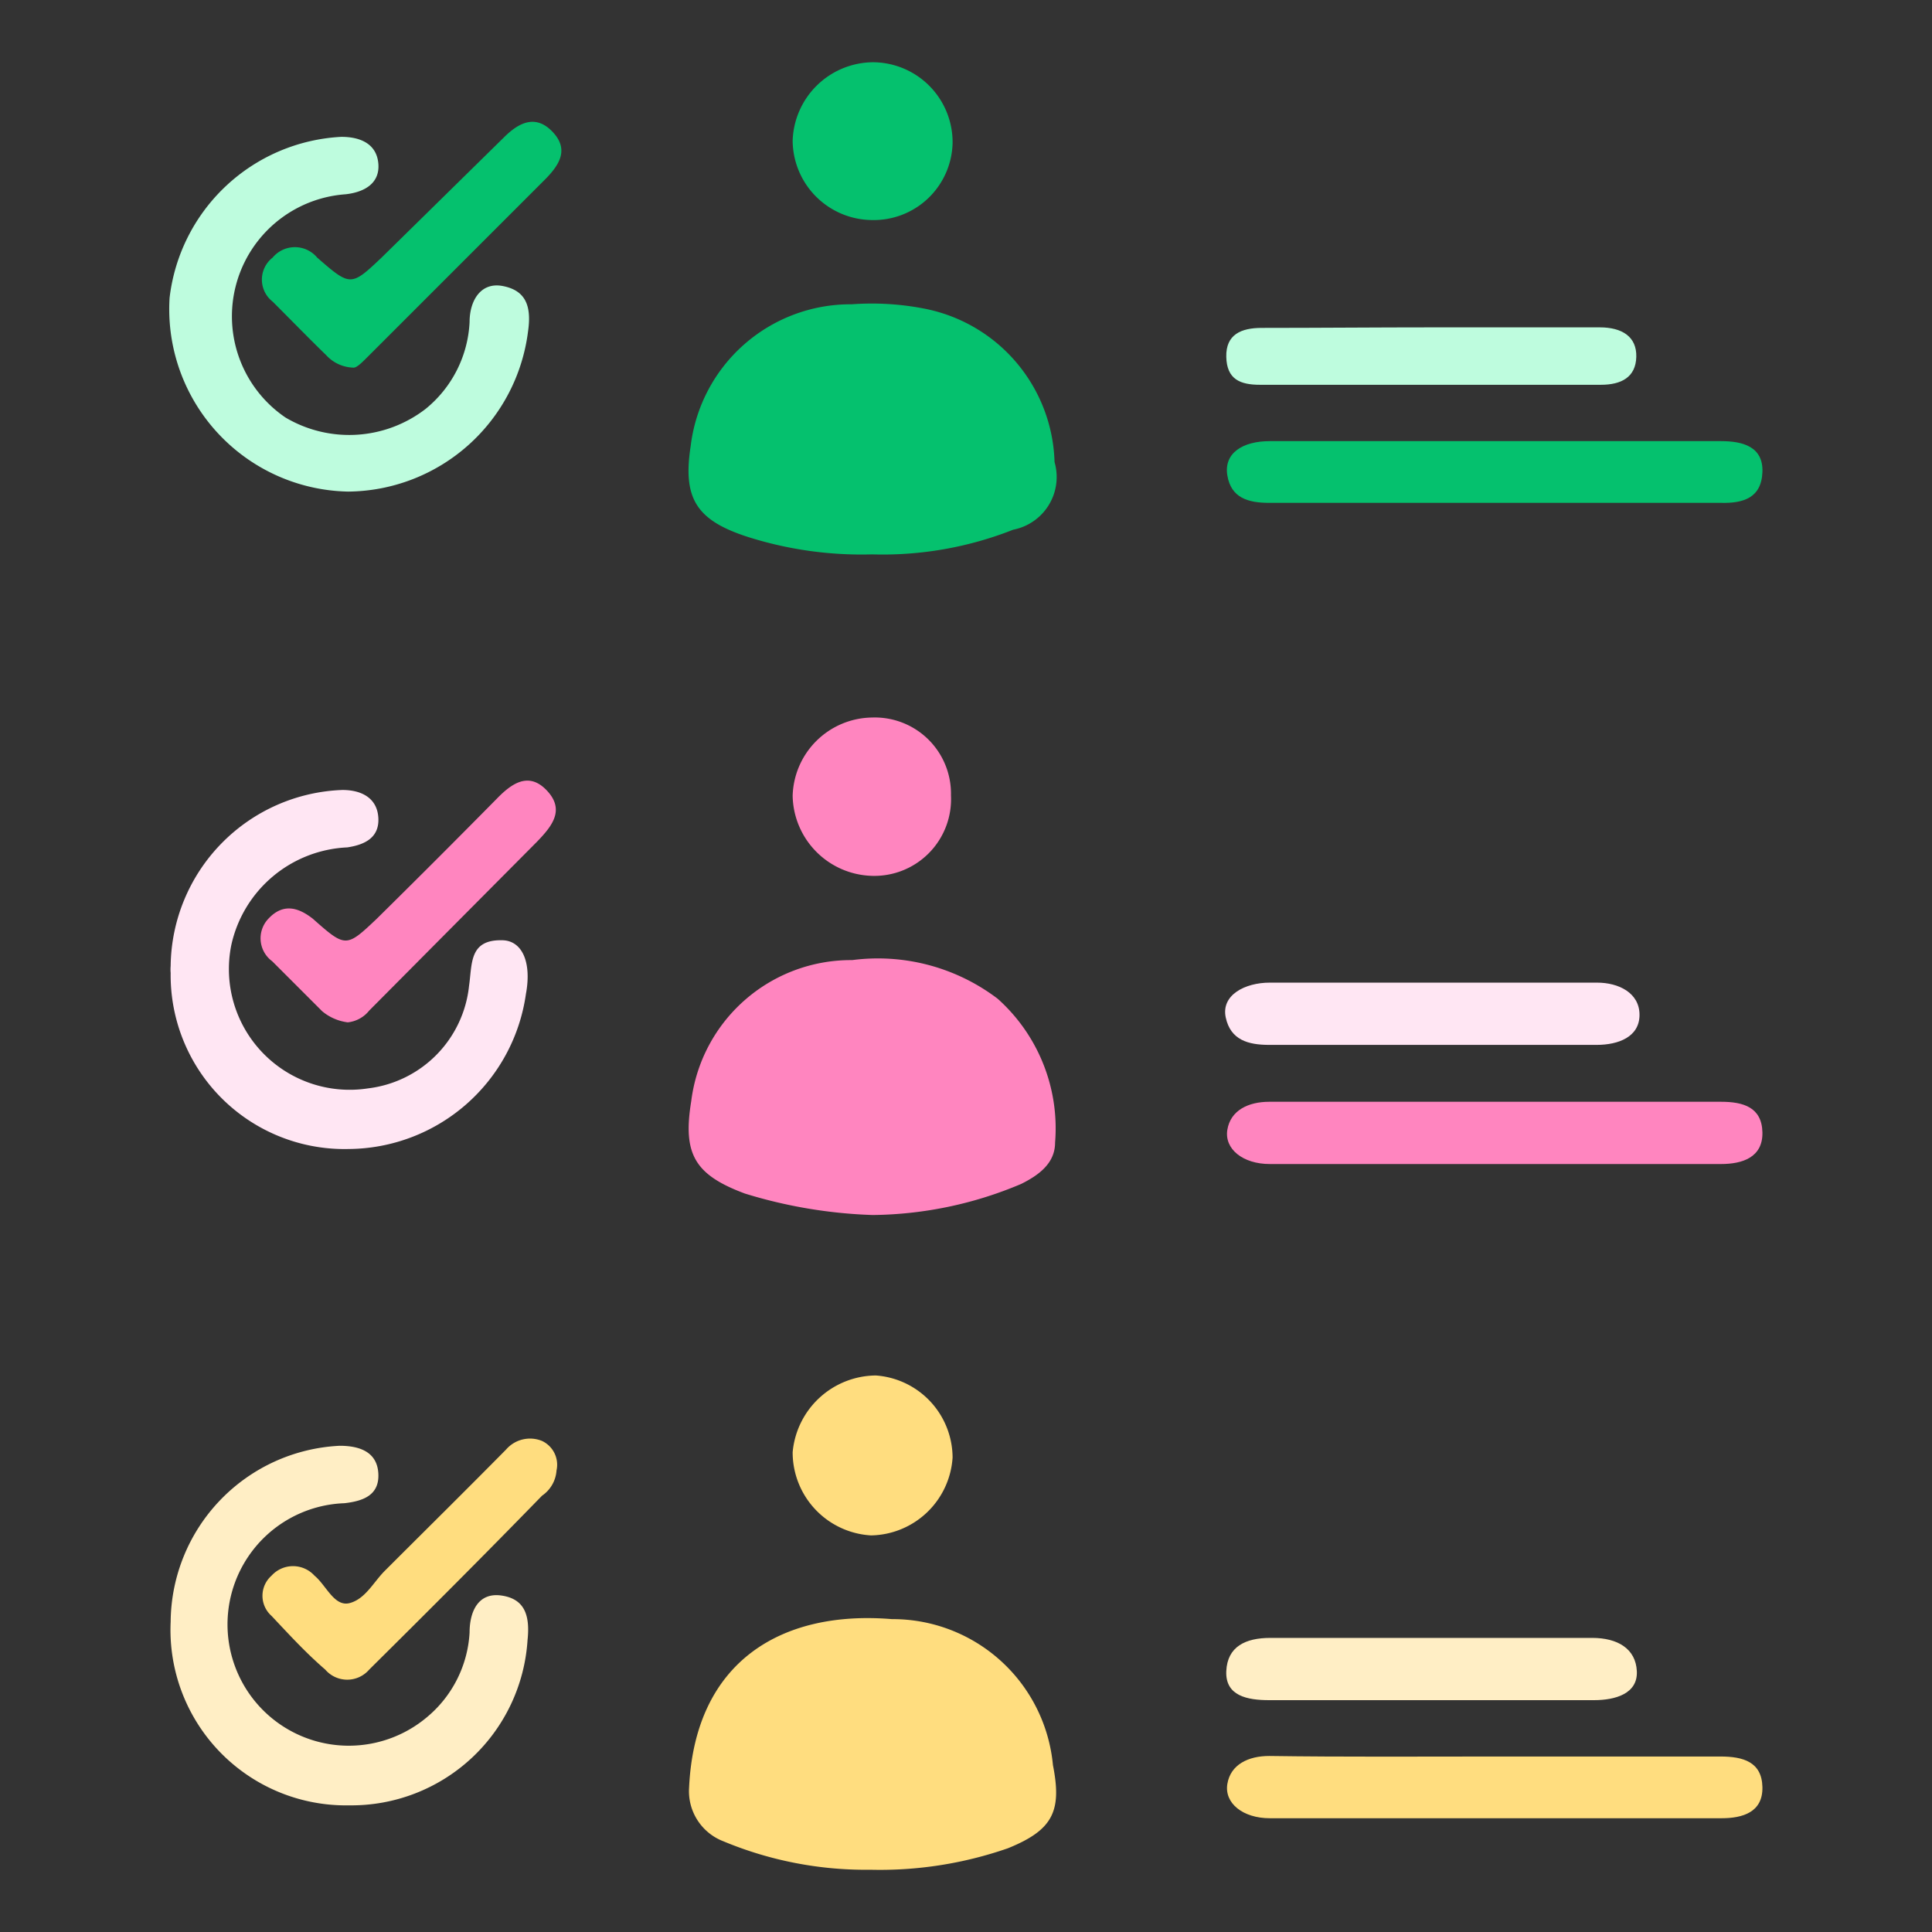 <svg id="Layer_1" data-name="Layer 1" xmlns="http://www.w3.org/2000/svg" viewBox="0 0 36 36"><rect x="0" y="0" width="36" height="36" fill="#333333" stroke="none"/><defs><style>.cls-1{fill:#ff85bf;}.cls-2{fill:#ffdd7f;}.cls-3{fill:#05c16e;}.cls-4{fill:#ffeec5;}.cls-5{fill:#ffe6f3;}.cls-6{fill:#befcde;}</style></defs><path class="cls-1" d="M16.26,22.64a9.05,9.05,0,0,1-2.38-.4c-.94-.35-1.16-.74-1-1.72a3,3,0,0,1,3-2.63,3.69,3.69,0,0,1,2.71.72,3.24,3.24,0,0,1,1.07,2.68c0,.39-.31.61-.63.77A7.26,7.26,0,0,1,16.26,22.64Z"/><path class="cls-2" d="M16.22,34.84a6.89,6.89,0,0,1-2.74-.53,1,1,0,0,1-.64-1c.11-2.36,1.73-3.31,3.78-3.14a3,3,0,0,1,3,2.72c.17.86,0,1.21-.84,1.55A7.26,7.26,0,0,1,16.22,34.84Z"/><path class="cls-3" d="M16.25,10.33A7,7,0,0,1,13.92,10c-.95-.31-1.2-.72-1.05-1.69a3,3,0,0,1,3-2.64,5.11,5.11,0,0,1,1.35.08,3,3,0,0,1,2.43,2.86,1,1,0,0,1-.77,1.26A6.62,6.62,0,0,1,16.25,10.33Z"/><path class="cls-4" d="M3.18,30.22a3.31,3.31,0,0,1,3.15-3.28c.38,0,.7.12.72.52s-.28.51-.63.55a2.26,2.26,0,1,0,1.52,4,2.21,2.21,0,0,0,.81-1.59c0-.39.16-.75.59-.69s.54.36.49.83a3.29,3.29,0,0,1-3.32,3.08A3.27,3.27,0,0,1,3.18,30.22Z"/><path class="cls-5" d="M3.18,18a3.32,3.32,0,0,1,3.2-3.28c.37,0,.65.16.67.52s-.24.5-.58.55a2.32,2.32,0,0,0-2.16,1.82,2.25,2.25,0,0,0,2.55,2.67,2.15,2.15,0,0,0,1.88-1.91c.06-.41,0-.86.61-.85.38,0,.56.41.45,1a3.36,3.36,0,0,1-3.3,2.89,3.24,3.24,0,0,1-3.32-3.28A.75.75,0,0,1,3.18,18Z"/><path class="cls-6" d="M6.49,9.16A3.4,3.4,0,0,1,3.16,5.55a3.4,3.4,0,0,1,3.2-3c.37,0,.66.14.69.5s-.25.53-.61.57A2.28,2.28,0,0,0,5.32,7.78a2.33,2.33,0,0,0,2.61-.16A2.22,2.22,0,0,0,8.75,6c0-.4.21-.75.62-.67s.54.35.47.84A3.41,3.41,0,0,1,6.49,9.16Z"/><path class="cls-3" d="M27.86,9.37H23.65c-.39,0-.71-.09-.78-.51s.29-.64.79-.64h8.41c.4,0,.79.1.77.58s-.36.58-.77.57Z"/><path class="cls-1" d="M27.91,20.53h4.16c.41,0,.76.1.77.57s-.38.59-.77.59H23.66c-.5,0-.85-.28-.79-.64s.39-.52.78-.52Z"/><path class="cls-2" d="M27.86,32.73c1.4,0,2.8,0,4.2,0,.42,0,.77.1.78.57s-.37.58-.76.58H23.66c-.5,0-.85-.28-.79-.64s.39-.52.78-.52C25.05,32.74,26.45,32.73,27.86,32.73Z"/><path class="cls-4" d="M26.65,31.68h-3c-.41,0-.82-.08-.8-.54s.36-.62.82-.62q3,0,6,0c.47,0,.81.2.83.62s-.4.54-.8.54Z"/><path class="cls-5" d="M26.65,19.47h-3c-.39,0-.72-.09-.81-.51s.36-.65.82-.65q3,0,6.1,0c.4,0,.79.19.79.6s-.39.56-.8.56Z"/><path class="cls-3" d="M6.58,6.85a.71.71,0,0,1-.5-.23c-.33-.32-.64-.64-1-1a.52.52,0,0,1,0-.82.54.54,0,0,1,.83,0c.62.54.63.54,1.2,0L9.39,2.56c.28-.28.59-.43.9-.11s.15.6-.11.87L6.84,6.66C6.74,6.76,6.64,6.86,6.58,6.85Z"/><path class="cls-1" d="M6.48,19.05A.92.92,0,0,1,6,18.84l-.93-.93A.53.53,0,0,1,5,17.12c.27-.29.55-.22.83,0,.61.54.62.54,1.19,0,.75-.74,1.49-1.48,2.23-2.23.28-.29.6-.52.94-.16s.1.66-.18.95L6.88,18.83A.59.59,0,0,1,6.48,19.05Z"/><path class="cls-6" d="M26.72,6.1c1,0,2.06,0,3.09,0,.41,0,.69.17.68.55s-.28.52-.66.52H23.48c-.37,0-.62-.1-.63-.52s.28-.54.66-.54C24.58,6.11,25.65,6.1,26.72,6.1Z"/><path class="cls-2" d="M10.37,27.4a.62.62,0,0,1-.27.47C9,29,8,30,6.88,31.11a.54.54,0,0,1-.82,0c-.36-.31-.68-.66-1-1a.5.5,0,0,1,0-.75.54.54,0,0,1,.8,0c.22.18.37.59.66.51s.44-.39.65-.6c.75-.75,1.51-1.5,2.26-2.26a.59.59,0,0,1,.67-.16A.49.49,0,0,1,10.37,27.4Z"/><path class="cls-3" d="M16.24,4.1a1.49,1.49,0,0,1-1.47-1.48,1.51,1.51,0,0,1,1.49-1.46,1.49,1.49,0,0,1,1.49,1.51A1.47,1.47,0,0,1,16.24,4.1Z"/><path class="cls-2" d="M16.23,28.61a1.55,1.55,0,0,1-1.46-1.55,1.57,1.57,0,0,1,1.55-1.43,1.54,1.54,0,0,1,1.43,1.53A1.55,1.55,0,0,1,16.23,28.61Z"/><path class="cls-1" d="M17.72,14.82a1.43,1.43,0,0,1-1.48,1.5,1.52,1.52,0,0,1-1.47-1.49,1.5,1.5,0,0,1,1.48-1.46A1.42,1.42,0,0,1,17.72,14.82Z"/></svg>